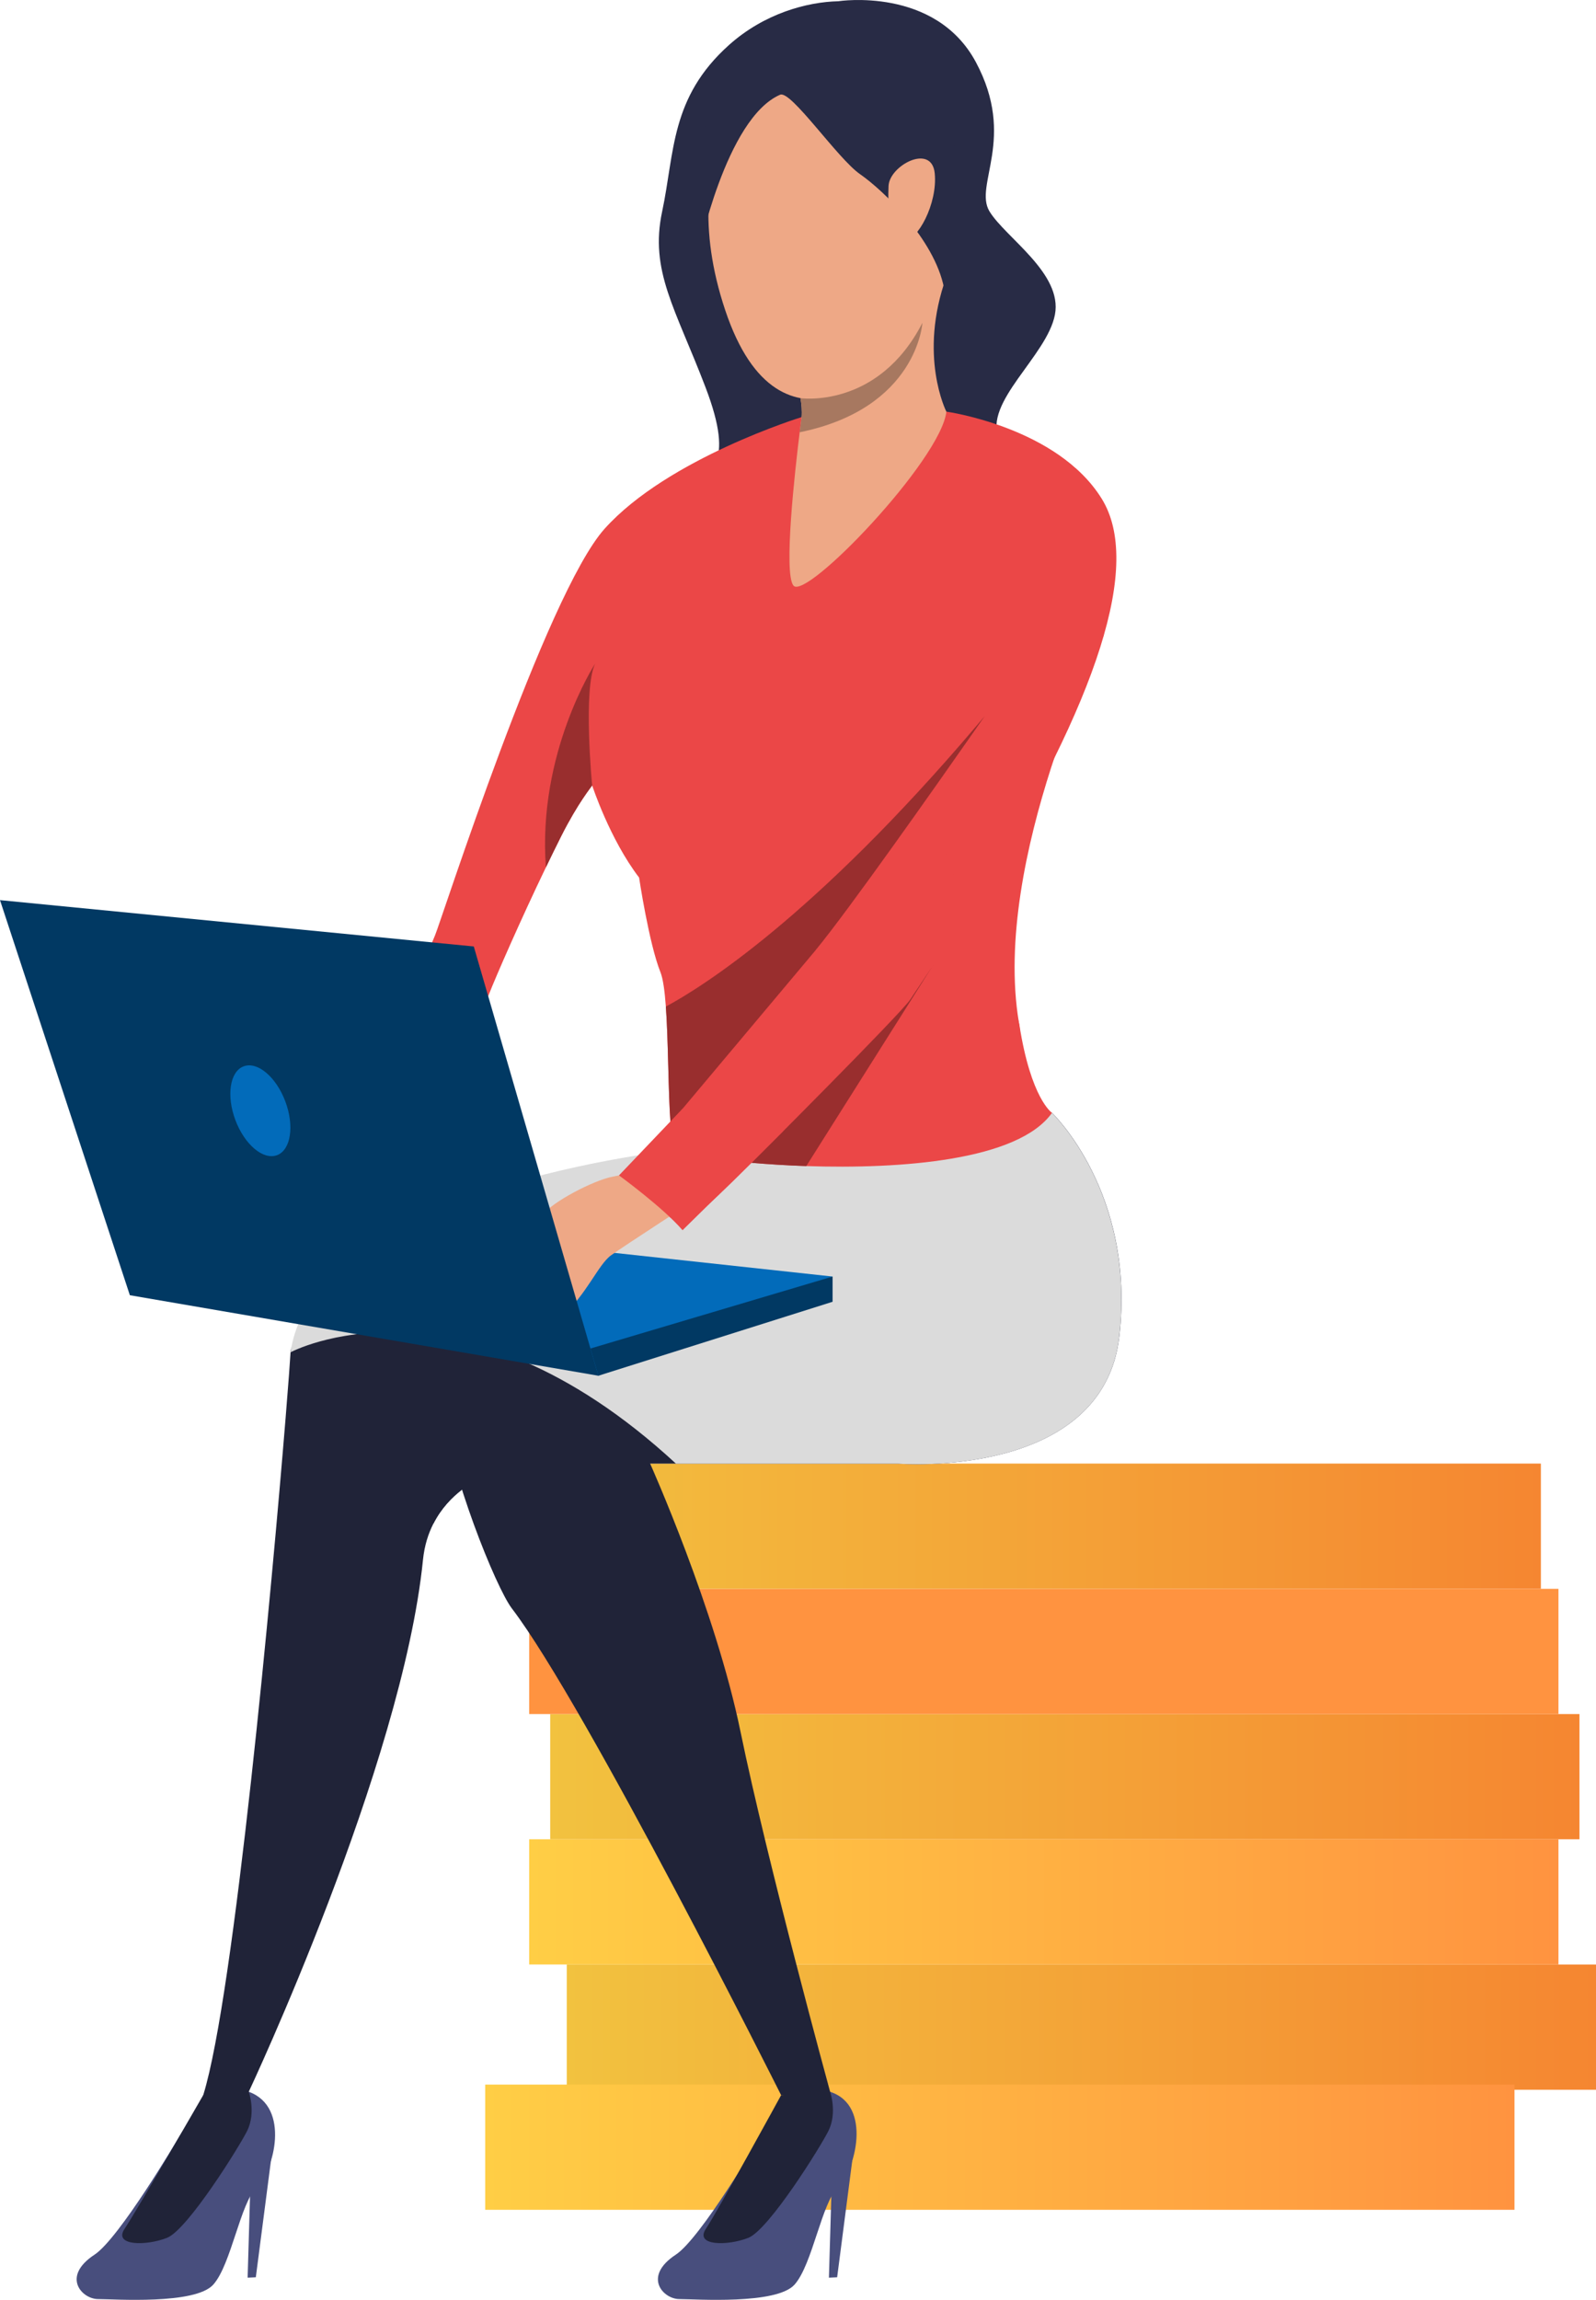 <svg width="134" height="193" viewBox="0 0 134 193" fill="none" xmlns="http://www.w3.org/2000/svg">
<g clip-path="url(#clip0_14_6127)">
<path d="M47.585 175.37H134.003V164.861H47.585V175.37Z" fill="url(#paint0_linear_14_6127)"/>
<path d="M44.43 164.858H130.848V154.35H44.43V164.858Z" fill="url(#paint1_linear_14_6127)"/>
<path d="M46.195 154.35H132.613V143.841H46.195V154.35Z" fill="url(#paint2_linear_14_6127)"/>
<path d="M44.43 143.841H130.848V133.333H44.43V143.841Z" fill="url(#paint3_linear_14_6127)"/>
<path d="M42.954 133.33H129.372V122.821L42.954 122.821V133.33Z" fill="url(#paint4_linear_14_6127)"/>
<path d="M40.739 185.444H127.157V174.936H40.739V185.444Z" fill="url(#paint5_linear_14_6127)"/>
<path d="M14.94 179.483C14.94 179.483 10.016 187.84 7.941 189.206C5.119 191.059 6.887 192.933 8.228 192.936C9.569 192.936 16.409 193.428 17.916 191.713C19.424 190.001 20.173 184.864 21.575 183.521C22.977 182.178 24.426 176.838 20.893 175.54C17.77 174.393 14.943 179.483 14.943 179.483H14.94Z" fill="#484E7D"/>
<path d="M17.07 175.806C17.07 175.806 11.433 185.594 10.461 187.039C9.489 188.485 12.291 188.482 14.026 187.796C15.762 187.109 20.126 180.09 20.756 178.812C21.505 177.287 20.89 175.54 20.89 175.54L17.073 175.806H17.07Z" fill="#202338"/>
<path d="M22.781 181.072L21.479 191.106L20.791 191.138L21.004 183.919L22.781 181.072Z" fill="#484E7D"/>
<path d="M63.745 179.483C63.745 179.483 58.822 187.84 56.744 189.206C53.922 191.059 55.69 192.933 57.031 192.936C58.371 192.936 65.212 193.428 66.719 191.713C68.226 190.001 68.976 184.864 70.378 183.521C71.78 182.178 73.276 176.701 69.696 175.54C66.555 174.522 63.745 179.483 63.745 179.483Z" fill="#484E7D"/>
<path d="M65.58 175.827C65.58 175.827 60.239 185.594 59.267 187.039C58.295 188.485 61.096 188.482 62.832 187.796C64.568 187.109 68.932 180.09 69.561 178.812C70.311 177.287 69.696 175.54 69.696 175.54L65.583 175.827H65.58Z" fill="#202338"/>
<path d="M71.587 181.072L70.287 191.106L69.596 191.138L69.81 183.919L71.587 181.072Z" fill="#484E7D"/>
<path d="M20.887 175.537C20.887 175.537 33.775 148.157 35.514 130.896C35.634 129.709 35.959 128.7 36.392 127.853C37.042 126.574 37.946 125.653 38.783 125.011C39.98 124.094 41.04 123.751 41.04 123.751L85.581 103.423C85.581 103.423 75.866 96.004 56.984 96.482C56.984 96.482 31.834 106.762 25.726 111.726C24.9 112.395 24.423 112.969 24.4 113.409C24.365 114.051 24.218 116.066 23.978 119.007C22.846 132.893 19.673 167.429 17.068 175.806C17.068 175.806 16.751 177.566 20.887 175.537Z" fill="#202338"/>
<path d="M93.979 112.148C92.6 124.208 75.415 122.827 75.415 122.827H54.586C54.586 122.827 60.057 135.021 62.17 145.307C64.412 156.223 69.696 175.537 69.696 175.537C69.696 175.537 69.35 176.193 65.583 175.824C65.583 175.824 49.233 143.181 42.975 134.977C41.628 133.212 37.771 123.627 37.106 117.91C36.881 115.986 37.021 114.5 37.738 113.896C38.461 113.289 40.121 112.145 42.337 110.747C48.861 106.627 60.192 100.282 66.502 98.86C74.956 96.957 88.329 93.389 88.329 93.389C88.329 93.389 95.36 100.086 93.981 112.145L93.979 112.148Z" fill="#202338"/>
<path d="M56.758 122.83H75.412C75.412 122.83 92.597 124.211 93.976 112.151C95.354 100.092 88.326 93.395 88.326 93.395C88.326 93.395 79.247 95.817 71.32 97.734C67.351 96.89 62.569 96.339 56.984 96.482C56.984 96.482 26.402 99.593 24.394 113.483C24.394 113.483 38.45 105.93 56.755 122.83H56.758Z" fill="#DBDBDB"/>
<path d="M70.387 0.103C70.387 0.103 78.521 -1.164 81.94 5.225C85.358 11.614 81.743 15.528 83.072 17.73C84.401 19.929 89.237 22.932 88.572 26.406C87.908 29.881 82.531 33.766 83.877 36.838C85.224 39.911 86.134 41.934 86.02 42.184C85.909 42.433 53.094 48.089 53.094 48.089C53.094 48.089 55.497 43.48 57.543 41.603C59.592 39.727 61.769 39.134 59.235 32.502C56.703 25.87 54.531 22.729 55.593 17.754C56.653 12.778 56.27 8.198 61.207 3.776C64.187 1.111 67.779 0.164 70.387 0.103Z" fill="#282B45"/>
<path d="M85.584 85.989C85.388 84.728 83.304 80.201 82.098 75.093C92.249 58.577 95.875 47.315 92.506 41.861C88.786 35.842 79.46 34.545 79.46 34.545L67.304 35.003C67.304 35.003 56.079 38.451 50.764 44.371C45.834 49.863 37.042 77.289 36.521 78.503C33.88 84.646 27.385 103.411 27.04 103.481C26.695 103.552 32.133 104.091 32.133 104.091C32.133 104.091 37.402 92.688 41.037 83.473C41.684 81.834 43.721 77.172 45.837 72.78C46.268 71.882 46.704 70.997 47.128 70.153C48.539 67.358 49.675 66.004 49.719 65.913C49.719 65.913 51.179 70.399 53.658 73.645C53.658 73.645 54.484 79.169 55.45 81.585C55.672 82.139 55.81 83.18 55.904 84.464C56.117 87.402 56.097 91.624 56.296 94.239L56.091 94.483C51.264 100.235 51.627 98.934 51.97 99.192C52.704 99.743 57.27 103.241 57.812 102.607C58.57 101.719 58.225 102.449 63.104 97.582C64.5 97.702 66.058 97.799 67.691 97.855C75.644 98.124 85.487 97.394 88.326 93.389C88.326 93.389 86.556 92.222 85.584 85.986V85.989ZM81.96 60.934C82.168 60.606 82.411 60.318 82.686 60.075C82.686 60.075 82.686 60.081 82.68 60.084C82.674 60.087 82.674 60.093 82.671 60.099C82.587 60.216 82.218 60.717 81.653 61.488C81.746 61.292 81.846 61.107 81.957 60.934H81.96Z" fill="#EB4747"/>
<path d="M79.457 23.237C77.066 29.854 79.457 34.548 79.457 34.548C78.998 38.601 67.65 50.452 66.614 49.138C65.779 48.083 66.737 39.548 67.141 36.276C67.237 35.487 67.302 35.006 67.302 35.006C67.343 34.455 67.293 33.906 67.205 33.414C67.006 32.32 66.614 31.493 66.614 31.493C66.614 31.493 76.188 22.146 78.966 21.568C79.692 21.419 79.955 21.867 79.457 23.237Z" fill="#EEA886"/>
<path d="M92.682 53.293C92.682 53.293 83.251 72.12 85.546 85.795C86.705 92.709 75.851 61.723 75.851 61.723L92.685 53.29L92.682 53.293Z" fill="#EB4747"/>
<path d="M64.538 5.166C64.538 5.166 56.24 12.15 60.891 26.037C65.542 39.923 75.351 30.411 76.293 29.35C77.742 27.711 79.841 19.563 79.51 15.654C79.2 11.977 79.329 -2.932 64.538 5.166Z" fill="#EEA886"/>
<path d="M65.504 7.949C66.412 7.556 70.325 13.312 72.213 14.619C74.104 15.927 78.451 20.044 79.261 24.172C80.072 28.3 81.228 13.91 79.419 9.13C77.611 4.351 75.117 -2.674 64.828 4.386C54.54 11.447 58.62 21.343 58.62 21.343C58.62 21.343 60.926 9.925 65.504 7.946V7.949Z" fill="#282B45"/>
<path d="M74.602 15.601C74.689 13.88 78.228 12.004 78.48 14.543C78.732 17.082 77.034 20.255 75.854 20.211C74.672 20.167 74.522 17.191 74.602 15.601Z" fill="#EEA886"/>
<path d="M82.686 60.075C82.686 60.075 82.683 60.081 82.68 60.084C82.677 60.087 82.674 60.093 82.671 60.099C82.587 60.222 82.186 60.796 81.568 61.682C78.723 65.754 71.241 76.395 68.487 79.726C68.487 79.729 68.484 79.731 68.481 79.734V79.74L57.511 92.803L57.025 93.38L56.542 93.955L56.299 94.245C56.1 91.63 56.12 87.408 55.907 84.47C58.918 82.851 68.317 76.996 81.963 60.937C82.203 60.656 82.446 60.368 82.689 60.078L82.686 60.075Z" fill="#992E2E"/>
<path d="M78.322 81.025L67.694 97.858C66.058 97.802 64.503 97.702 63.107 97.585C63.107 97.585 75.591 85.121 76.434 83.866L78.328 81.022L78.322 81.025Z" fill="#992E2E"/>
<path d="M77.444 27.101C77.444 27.101 77.016 34.264 67.141 36.276C67.237 35.487 67.302 35.006 67.302 35.006C67.343 34.455 67.293 33.906 67.205 33.414C67.208 33.414 67.214 33.414 67.222 33.417C67.439 33.443 69.406 33.651 71.73 32.678C71.73 32.678 71.733 32.678 71.736 32.675C72.57 32.326 73.451 31.825 74.315 31.106C75.436 30.177 76.522 28.887 77.441 27.101H77.444Z" fill="#A77860"/>
<path d="M49.716 65.916C49.672 66.004 48.536 67.361 47.125 70.155C46.701 71 46.265 71.888 45.835 72.783C45.117 63.221 49.906 55.788 49.973 55.68C48.934 57.803 49.716 65.916 49.716 65.916Z" fill="#992E2E"/>
<path d="M32.13 104.094C32.13 104.094 28.032 104.78 27.037 103.484L29.619 96.826L34.952 97.846L32.13 104.094Z" fill="#E55353"/>
<path d="M69.904 107.126L34.033 103.238L50.237 115.45L69.904 107.126Z" fill="#026BBA"/>
<path d="M50.237 115.45L69.904 109.243V107.126L49.575 113.166L50.237 115.45Z" fill="#013963"/>
<path d="M46.148 101.373C46.148 101.373 44.541 102.739 44.149 103.223C43.753 103.707 42.135 105.548 41.74 105.985C41.344 106.425 42.615 106.727 45.679 104.273C48.744 101.819 46.148 101.373 46.148 101.373Z" fill="#EEA886"/>
<path d="M56.085 97.646C56.085 97.646 53.304 98.376 51.358 98.763C49.853 99.063 46.321 100.863 45.554 101.977C44.787 103.091 42.913 109.483 42.428 110.02C41.939 110.556 42.922 110.967 43.818 110.213C43.818 110.213 45.167 112.154 47.196 110.427C49.221 108.7 50.216 106.129 51.302 105.346C52.388 104.56 58.883 100.359 58.883 100.359C58.883 100.359 57.701 96.406 56.085 97.646Z" fill="#EEA886"/>
<path d="M50.237 115.45L39.779 79.427L0 75.539L10.903 108.694L50.237 115.45Z" fill="#013963"/>
<path d="M19.766 94.005C20.542 96.063 22.108 97.377 23.264 96.94C24.42 96.503 24.728 94.48 23.952 92.421C23.176 90.363 21.61 89.05 20.454 89.487C19.298 89.923 18.991 91.947 19.766 94.005Z" fill="#026BBA"/>
<path d="M51.97 98.638C51.97 98.638 55.702 101.361 57.306 103.238C57.306 103.238 64.98 95.705 65.765 94.914L57.285 93.064L51.97 98.638Z" fill="#EB4747"/>
<path d="M36.395 127.85C37.045 126.574 37.949 125.653 38.786 125.011C38.786 125.011 36.606 118.798 37.109 115.163C37.053 115.526 36.038 122.408 36.395 127.85Z" fill="#202338"/>
</g>
<defs>
<linearGradient id="paint0_linear_14_6127" x1="134.003" y1="170.112" x2="47.585" y2="170.112" gradientUnits="userSpaceOnUse">
<stop stop-color="#F58631"/>
<stop offset="1" stop-color="#F2C23F"/>
</linearGradient>
<linearGradient id="paint1_linear_14_6127" x1="130.848" y1="159.604" x2="44.43" y2="159.604" gradientUnits="userSpaceOnUse">
<stop stop-color="#FF9340"/>
<stop offset="1" stop-color="#FFCE45"/>
</linearGradient>
<linearGradient id="paint2_linear_14_6127" x1="132.613" y1="149.095" x2="46.195" y2="149.095" gradientUnits="userSpaceOnUse">
<stop stop-color="#F58631"/>
<stop offset="1" stop-color="#F2C23F"/>
</linearGradient>
<linearGradient id="paint3_linear_14_6127" x1="-3225.47" y1="138.584" x2="-3225.76" y2="138.584" gradientUnits="userSpaceOnUse">
<stop stop-color="#FF9340"/>
<stop offset="1" stop-color="#FFCE45"/>
</linearGradient>
<linearGradient id="paint4_linear_14_6127" x1="129.375" y1="128.075" x2="42.957" y2="128.075" gradientUnits="userSpaceOnUse">
<stop stop-color="#F58631"/>
<stop offset="1" stop-color="#F2C23F"/>
</linearGradient>
<linearGradient id="paint5_linear_14_6127" x1="127.157" y1="180.187" x2="40.739" y2="180.187" gradientUnits="userSpaceOnUse">
<stop stop-color="#FF9340"/>
<stop offset="1" stop-color="#FFCE45"/>
</linearGradient>
<clipPath id="clip0_14_6127">
<rect width="134" height="193" fill="white"/>
</clipPath>
</defs>
</svg>
